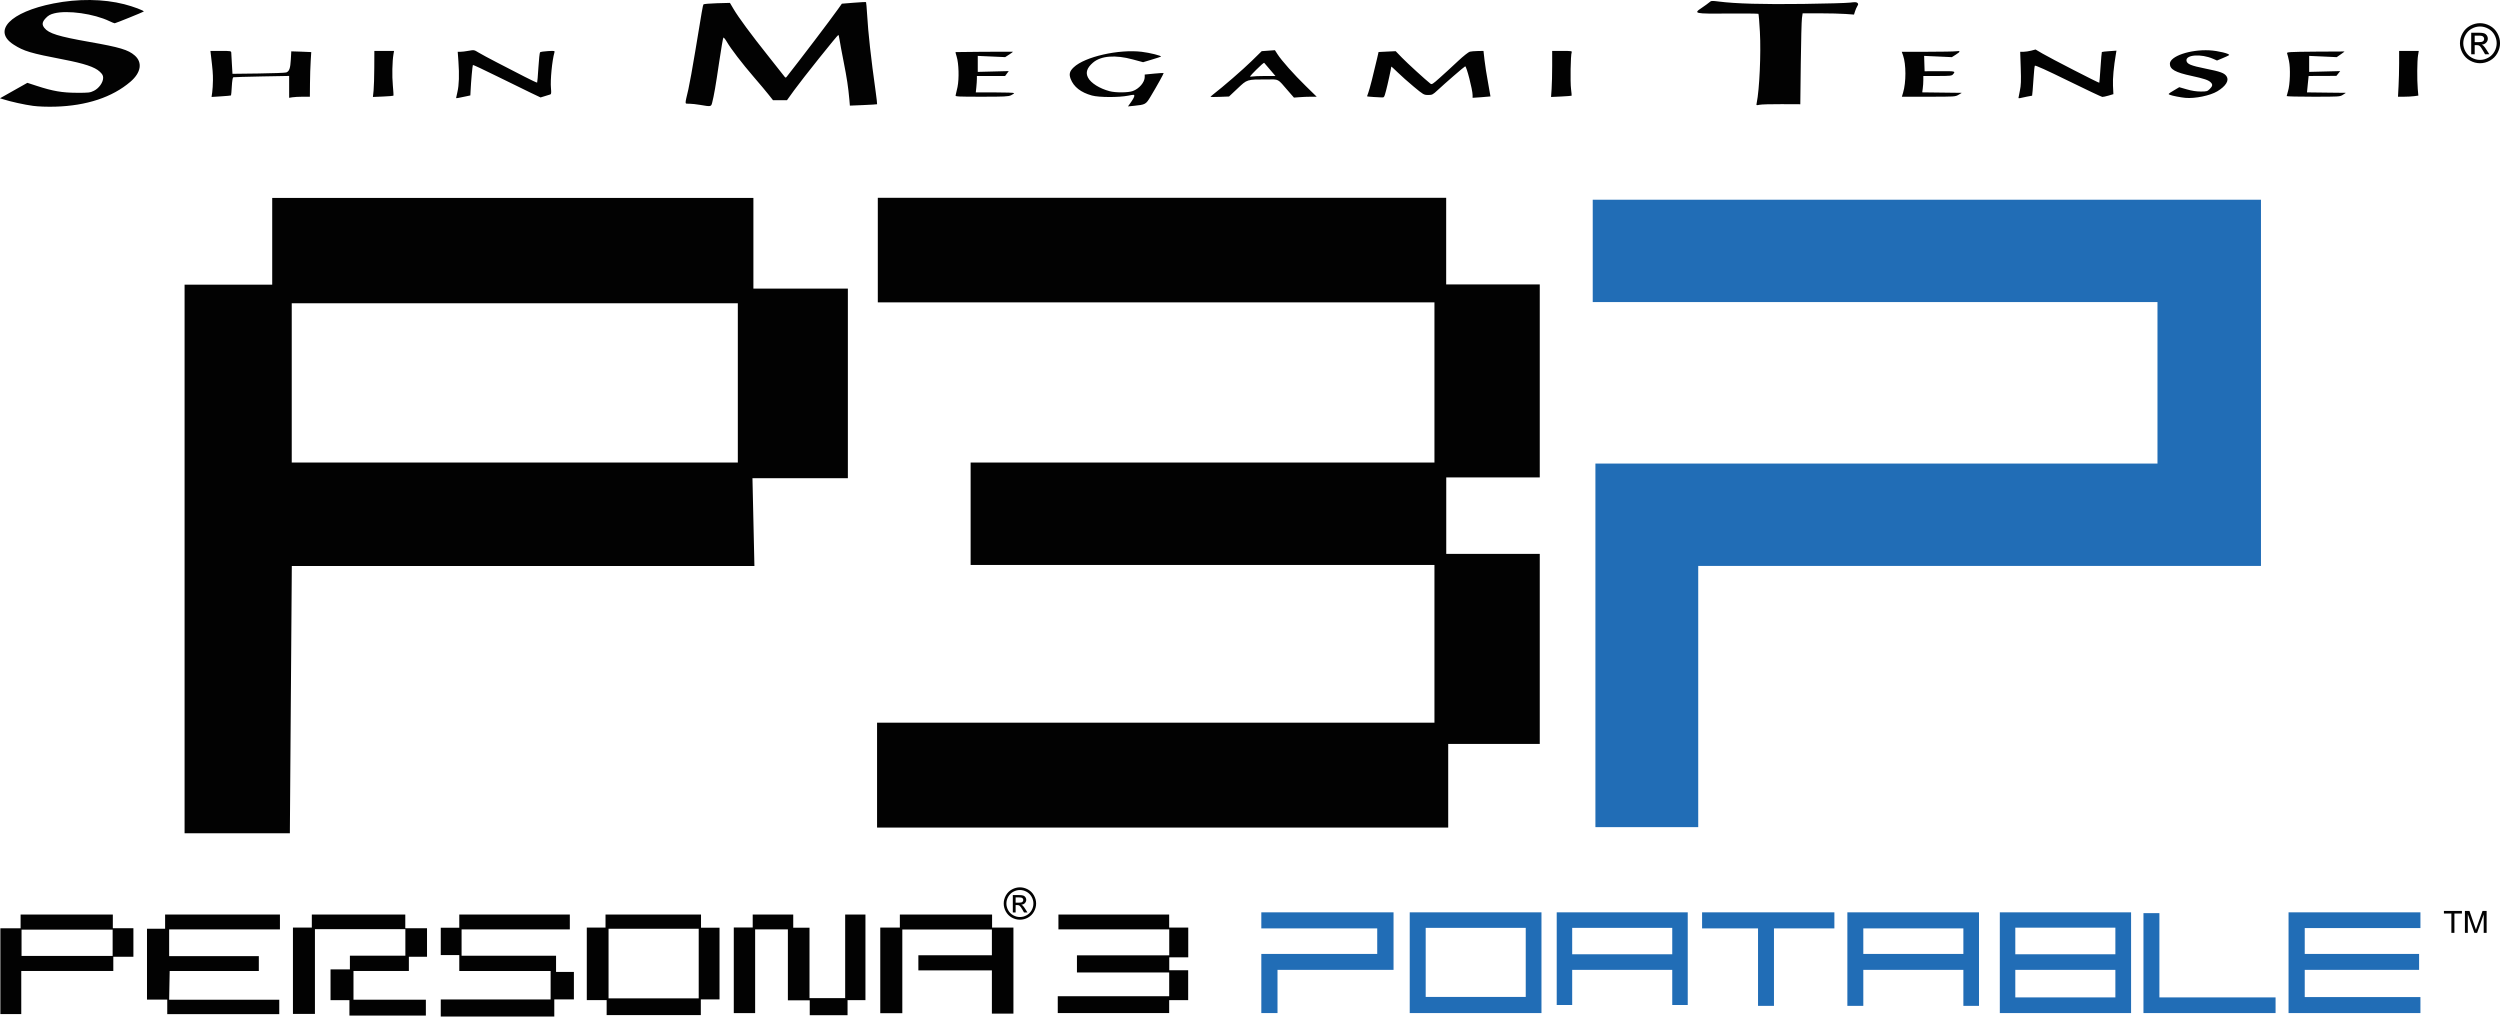 <?xml version="1.0" encoding="UTF-8"?>
<svg xmlns="http://www.w3.org/2000/svg" xmlns:xlink="http://www.w3.org/1999/xlink" width="365pt" height="148.41pt" viewBox="0 0 365 148.41" version="1.1">
<defs>
<clipPath id="clip1">
  <path d="M 359.152 3.383 L 365 3.383 L 365 9.23 L 359.152 9.23 Z M 359.152 3.383 "/>
</clipPath>
<clipPath id="clip2">
  <path d="M 146.543 129.551 L 151.27 129.551 L 151.27 134.277 L 146.543 134.277 Z M 146.543 129.551 "/>
</clipPath>
<clipPath id="clip3">
  <path d="M 0 133 L 20 133 L 20 148.41 L 0 148.41 Z M 0 133 "/>
</clipPath>
<clipPath id="clip4">
  <path d="M 21 133 L 41 133 L 41 148.41 L 21 148.41 Z M 21 133 "/>
</clipPath>
<clipPath id="clip5">
  <path d="M 42 133 L 63 133 L 63 148.41 L 42 148.41 Z M 42 133 "/>
</clipPath>
<clipPath id="clip6">
  <path d="M 64 133 L 84 133 L 84 148.41 L 64 148.41 Z M 64 133 "/>
</clipPath>
<clipPath id="clip7">
  <path d="M 85 133 L 106 133 L 106 148.41 L 85 148.41 Z M 85 133 "/>
</clipPath>
<clipPath id="clip8">
  <path d="M 107 133 L 127 133 L 127 148.41 L 107 148.41 Z M 107 133 "/>
</clipPath>
</defs>
<g id="surface1">
<g clip-path="url(#clip1)" clip-rule="nonzero">
<path style=" stroke:none;fill-rule:nonzero;fill:rgb(0.8%,0.8%,0.8%);fill-opacity:1;" d="M 360.641 3.758 C 360.176 4.012 359.809 4.371 359.547 4.84 C 359.285 5.309 359.152 5.797 359.152 6.309 C 359.152 6.812 359.281 7.297 359.539 7.762 C 359.801 8.227 360.16 8.586 360.625 8.844 C 361.09 9.102 361.574 9.23 362.078 9.23 C 362.586 9.23 363.07 9.102 363.535 8.844 C 363.996 8.586 364.359 8.227 364.617 7.762 C 364.871 7.297 365.004 6.812 365.004 6.309 C 365.004 5.797 364.871 5.309 364.609 4.84 C 364.348 4.371 363.984 4.012 363.516 3.758 C 363.051 3.508 362.57 3.383 362.078 3.383 C 361.59 3.383 361.109 3.508 360.641 3.758 Z M 363.277 4.184 C 363.668 4.391 363.973 4.695 364.191 5.086 C 364.406 5.477 364.516 5.883 364.516 6.309 C 364.516 6.727 364.41 7.133 364.195 7.52 C 363.98 7.906 363.68 8.207 363.293 8.422 C 362.906 8.637 362.5 8.746 362.078 8.746 C 361.656 8.746 361.254 8.637 360.867 8.422 C 360.48 8.207 360.176 7.906 359.961 7.52 C 359.746 7.133 359.637 6.727 359.637 6.309 C 359.637 5.883 359.746 5.477 359.969 5.086 C 360.188 4.695 360.492 4.391 360.879 4.184 C 361.27 3.973 361.668 3.867 362.078 3.867 C 362.488 3.867 362.887 3.973 363.277 4.184 Z M 361.305 7.926 L 361.305 6.586 L 361.602 6.586 C 361.781 6.586 361.918 6.621 362.012 6.695 C 362.145 6.793 362.32 7.035 362.539 7.43 L 362.82 7.926 L 363.441 7.926 L 363.055 7.309 C 362.871 7.016 362.719 6.809 362.59 6.684 C 362.523 6.617 362.434 6.562 362.324 6.516 C 362.594 6.496 362.812 6.402 362.977 6.23 C 363.141 6.059 363.223 5.859 363.223 5.629 C 363.223 5.469 363.176 5.312 363.074 5.168 C 362.977 5.023 362.848 4.922 362.68 4.863 C 362.516 4.805 362.246 4.777 361.879 4.777 L 360.797 4.777 L 360.797 7.926 Z M 361.305 5.203 L 361.883 5.203 C 362.129 5.203 362.301 5.223 362.391 5.258 C 362.484 5.293 362.555 5.348 362.605 5.422 C 362.656 5.496 362.684 5.578 362.684 5.672 C 362.684 5.816 362.633 5.934 362.523 6.02 C 362.414 6.109 362.215 6.152 361.922 6.152 L 361.305 6.152 L 361.305 5.203 "/>
</g>
<path style=" stroke:none;fill-rule:nonzero;fill:rgb(0.8%,0.8%,0.8%);fill-opacity:1;" d="M 358.344 136.195 L 358.344 133.371 L 359.441 133.371 L 359.441 132.992 L 356.812 132.992 L 356.812 133.371 L 357.902 133.371 L 357.902 136.195 Z M 360.301 136.195 L 360.301 133.469 L 361.262 136.195 L 361.656 136.195 L 362.621 133.516 L 362.621 136.195 L 363.047 136.195 L 363.047 132.992 L 362.453 132.992 L 361.66 135.219 C 361.578 135.445 361.52 135.617 361.484 135.734 C 361.449 135.629 361.398 135.469 361.324 135.258 L 360.539 132.992 L 359.879 132.992 L 359.879 136.195 L 360.301 136.195 "/>
<path style=" stroke:none;fill-rule:nonzero;fill:rgb(0.8%,0.8%,0.8%);fill-opacity:1;" d="M 350.188 12.59 C 350.234 11.742 350.273 10.238 350.273 9.242 L 350.273 7.434 L 353.141 7.434 L 353.031 8.098 C 352.898 8.906 352.879 11.637 352.992 12.977 L 353.078 13.957 L 352.48 14.039 C 352.148 14.086 351.48 14.121 350.992 14.121 L 350.105 14.121 Z M 333.855 14.027 C 333.855 13.977 333.945 13.648 334.051 13.301 C 334.348 12.348 334.426 9.961 334.191 8.887 C 334.086 8.398 333.965 7.906 333.914 7.789 C 333.84 7.598 334.164 7.574 338.043 7.539 C 340.355 7.516 342.27 7.508 342.293 7.516 C 342.312 7.527 342.07 7.719 341.746 7.938 L 341.16 8.344 L 339.148 8.25 L 337.137 8.16 L 337.137 10.496 L 341.668 10.379 L 341.391 10.73 L 341.113 11.078 L 337.059 11.094 L 336.938 12.293 L 336.82 13.488 L 339.66 13.523 L 342.504 13.555 L 342.062 13.84 C 341.629 14.117 341.547 14.121 337.734 14.121 C 335.602 14.121 333.852 14.082 333.855 14.027 Z M 277.852 13.523 C 278.305 12.023 278.301 9.379 277.844 8.082 L 277.656 7.562 L 281.41 7.559 C 283.473 7.559 285.375 7.523 285.637 7.48 C 286.266 7.379 286.234 7.547 285.539 7.984 L 284.969 8.344 L 282.945 8.25 L 280.922 8.16 L 280.992 10.402 L 283.23 10.391 C 285.523 10.383 285.539 10.387 285.121 10.871 C 284.957 11.066 284.68 11.094 282.867 11.094 L 280.805 11.094 L 280.805 11.707 C 280.805 12.043 280.77 12.582 280.723 12.902 L 280.645 13.484 L 286.426 13.555 L 285.945 13.84 C 285.473 14.117 285.383 14.121 281.566 14.121 L 277.672 14.121 Z M 226.535 12.988 C 226.582 12.34 226.617 10.828 226.617 9.621 L 226.617 7.434 L 228.086 7.434 C 229.434 7.434 229.543 7.453 229.461 7.656 C 229.309 8.027 229.242 11.98 229.371 12.984 C 229.438 13.508 229.477 13.949 229.457 13.973 C 229.438 13.996 228.754 14.047 227.938 14.09 L 226.453 14.16 Z M 139.516 13.934 C 139.555 13.828 139.68 13.277 139.797 12.707 C 140.047 11.484 139.984 9.25 139.672 8.262 C 139.566 7.918 139.488 7.621 139.508 7.605 C 139.531 7.582 147.566 7.527 147.859 7.551 C 147.926 7.559 147.703 7.738 147.363 7.949 L 146.75 8.34 L 144.75 8.25 L 142.754 8.16 L 142.754 10.496 L 147.277 10.379 L 147.012 10.734 L 146.746 11.094 L 142.625 11.094 L 142.625 11.516 C 142.625 11.75 142.59 12.289 142.547 12.715 L 142.465 13.492 L 145.262 13.492 C 146.797 13.492 148.059 13.535 148.059 13.594 C 148.059 13.652 147.855 13.793 147.609 13.91 C 147.223 14.094 146.664 14.121 143.305 14.121 C 139.914 14.121 139.449 14.098 139.516 13.934 Z M 54.543 13.227 C 54.594 12.711 54.641 11.199 54.645 9.863 L 54.656 7.434 L 57.531 7.434 L 57.449 7.906 C 57.27 8.965 57.223 11.113 57.355 12.473 C 57.43 13.266 57.469 13.941 57.438 13.973 C 57.406 14.004 56.719 14.059 55.914 14.094 L 54.445 14.156 Z M 200.441 14.152 C 199.973 14.129 199.59 14.086 199.59 14.055 C 199.59 14.023 199.672 13.785 199.777 13.523 C 199.949 13.078 200.551 10.742 201.051 8.555 L 201.27 7.594 L 202.52 7.531 L 203.77 7.473 L 204.68 8.414 C 205.457 9.219 208.152 11.68 208.844 12.215 C 209.039 12.367 209.184 12.277 210.168 11.395 C 211.477 10.219 211.227 10.445 212.902 8.887 C 213.645 8.191 214.41 7.59 214.598 7.547 C 214.781 7.5 215.309 7.457 215.762 7.449 L 216.59 7.434 L 216.742 8.793 C 216.824 9.535 217.059 11.027 217.262 12.102 C 217.465 13.176 217.621 14.066 217.609 14.078 C 217.598 14.09 217.008 14.141 216.293 14.191 L 215 14.281 L 215 13.895 C 215 13.105 214.102 9.617 213.914 9.684 C 213.773 9.73 210.941 12.184 209.891 13.168 C 209.18 13.828 209.102 13.867 208.5 13.867 C 207.883 13.863 207.816 13.824 206.41 12.656 C 205.609 11.992 204.547 11.047 204.043 10.551 C 203.539 10.055 203.125 9.684 203.125 9.727 C 203.125 9.93 202.586 12.402 202.352 13.27 C 202.09 14.238 202.086 14.246 201.691 14.223 C 201.473 14.211 200.91 14.18 200.441 14.156 Z M 184.707 11.094 L 186.215 11.094 L 185.434 10.18 C 185.004 9.676 184.617 9.223 184.574 9.176 C 184.531 9.125 184.012 9.574 183.422 10.172 C 182.387 11.219 182.363 11.254 182.773 11.176 C 183.012 11.129 183.879 11.094 184.707 11.094 Z M 176.727 14.145 C 176.727 14.117 176.887 13.973 177.074 13.824 C 178.598 12.645 181.477 10.148 182.711 8.938 L 184.211 7.469 L 185.176 7.398 L 186.137 7.328 L 186.516 7.918 C 187.105 8.84 188.922 10.883 190.656 12.574 L 192.238 14.121 L 191.398 14.121 C 190.938 14.121 190.188 14.152 189.738 14.188 L 188.918 14.25 L 188.066 13.273 C 186.445 11.406 186.812 11.598 184.902 11.598 C 182.023 11.602 182.105 11.574 180.676 12.926 L 179.438 14.09 L 178.082 14.141 C 177.34 14.168 176.727 14.168 176.727 14.141 Z M 42.215 12.684 L 42.215 11.086 L 38.203 11.16 C 35.996 11.203 34.129 11.258 34.055 11.281 C 33.973 11.309 33.887 11.84 33.844 12.605 C 33.805 13.312 33.754 13.91 33.727 13.934 C 33.703 13.957 33.055 14.02 32.285 14.066 L 30.887 14.156 L 30.984 13.477 C 31.035 13.102 31.086 12.312 31.09 11.723 C 31.098 10.77 31.055 10.234 30.785 7.973 L 30.723 7.434 L 32.238 7.434 C 33.719 7.434 33.75 7.441 33.766 7.719 C 33.773 7.875 33.816 8.629 33.859 9.391 L 33.941 10.777 L 37.73 10.73 C 39.812 10.703 41.645 10.633 41.793 10.578 C 42.234 10.414 42.391 9.977 42.461 8.695 L 42.527 7.496 L 43.98 7.543 C 44.781 7.566 45.438 7.598 45.441 7.605 C 45.445 7.613 45.406 8.219 45.359 8.949 C 45.309 9.676 45.266 11.141 45.258 12.195 L 45.242 14.121 L 44.203 14.121 C 43.629 14.121 42.945 14.16 42.688 14.203 L 42.215 14.281 L 42.215 12.68 Z M 319.074 14.289 C 318.406 14.227 317.184 13.992 316.82 13.852 C 316.512 13.734 316.523 13.715 317.336 13.23 L 318.172 12.73 L 319.27 13.047 C 320.004 13.262 320.676 13.363 321.309 13.363 C 322.184 13.363 322.277 13.336 322.621 12.996 C 323.043 12.574 323.082 12.34 322.773 12.031 C 322.43 11.688 321.801 11.477 319.988 11.086 C 317.602 10.574 316.801 10.129 316.801 9.312 C 316.801 8.215 319.754 7.207 322.547 7.344 C 323.82 7.406 325.66 7.859 325.438 8.055 C 325.375 8.109 324.957 8.305 324.504 8.492 L 323.684 8.836 L 323.113 8.586 C 321.363 7.82 319.094 7.984 319.227 8.867 C 319.301 9.352 319.867 9.586 321.996 10.016 C 324.219 10.461 324.762 10.66 325.086 11.156 C 325.48 11.758 324.961 12.59 323.723 13.332 C 322.684 13.961 320.465 14.414 319.074 14.289 Z M 294.699 14.289 C 294.699 14.23 294.789 13.758 294.902 13.238 C 295.066 12.473 295.09 11.844 295.027 9.926 L 294.949 7.562 L 295.426 7.562 C 295.691 7.562 296.195 7.484 296.551 7.395 L 297.191 7.227 L 298.188 7.812 C 299.344 8.496 306.449 12.145 306.496 12.082 C 306.516 12.059 306.598 11.055 306.676 9.848 C 306.754 8.641 306.844 7.625 306.871 7.594 C 306.902 7.562 307.395 7.508 307.969 7.469 L 309.004 7.395 L 308.93 7.824 C 308.602 9.766 308.445 11.434 308.496 12.516 L 308.555 13.746 L 307.848 13.957 C 307.457 14.07 307.047 14.16 306.938 14.152 C 306.828 14.145 304.586 13.086 301.957 11.797 C 298.801 10.246 297.148 9.5 297.09 9.594 C 297.039 9.672 296.965 10.367 296.918 11.141 C 296.871 11.91 296.801 12.863 296.762 13.258 L 296.688 13.969 L 295.914 14.113 C 295.488 14.195 295.039 14.289 294.918 14.328 C 294.797 14.363 294.695 14.344 294.695 14.289 Z M 66.59 14.316 C 66.59 14.285 66.68 13.887 66.785 13.422 C 67.02 12.414 67.07 10.91 66.93 8.98 L 66.828 7.562 L 67.23 7.562 C 67.453 7.562 67.988 7.496 68.426 7.414 C 69.203 7.273 69.227 7.277 69.855 7.664 C 70.211 7.883 71.453 8.551 72.617 9.152 C 73.781 9.754 75.555 10.664 76.551 11.18 C 77.551 11.695 78.391 12.09 78.422 12.059 C 78.453 12.027 78.535 11.047 78.605 9.879 C 78.676 8.707 78.785 7.699 78.848 7.637 C 78.91 7.57 79.422 7.492 79.988 7.461 C 80.949 7.406 81.012 7.414 80.949 7.641 C 80.609 8.82 80.328 11.695 80.441 12.879 C 80.504 13.555 80.48 13.75 80.344 13.789 C 80.246 13.82 79.887 13.93 79.547 14.035 L 78.922 14.227 L 77.523 13.562 C 76.754 13.195 74.547 12.113 72.613 11.16 C 70.684 10.203 69.074 9.453 69.043 9.484 C 68.98 9.547 68.766 11.934 68.707 13.234 L 68.672 13.93 L 68.043 14.066 C 66.934 14.309 66.59 14.367 66.59 14.316 Z M 256.477 15.043 C 256.883 13.059 257.117 7.809 256.945 4.652 C 256.867 3.242 256.77 2.059 256.73 2.02 C 256.691 1.98 254.742 1.961 252.398 1.98 C 247.312 2.016 247.191 1.988 248.48 1.129 C 248.926 0.828 249.414 0.473 249.57 0.336 C 249.832 0.098 249.918 0.094 250.965 0.227 C 253.398 0.539 257.414 0.652 263.312 0.574 C 266.574 0.531 269.645 0.445 270.133 0.379 C 270.812 0.289 271.055 0.301 271.188 0.43 C 271.328 0.566 271.324 0.641 271.168 0.891 C 271.066 1.055 270.914 1.402 270.832 1.66 L 270.684 2.129 L 269.461 2.039 C 268.785 1.988 267.102 1.945 265.711 1.945 L 263.184 1.945 L 263.086 2.641 C 263.027 3.023 262.953 6.008 262.914 9.277 L 262.844 15.219 L 260.109 15.207 C 258.605 15.199 257.156 15.238 256.891 15.297 C 256.406 15.398 256.402 15.398 256.477 15.043 Z M 164.898 15.238 C 165.391 14.562 165.613 14.172 165.613 13.984 C 165.613 13.801 165.527 13.801 164.699 13.969 C 163.34 14.238 160.457 14.23 159.426 13.945 C 157.809 13.504 156.766 12.688 156.316 11.523 C 156.051 10.816 156.16 10.398 156.766 9.824 C 158.387 8.285 163.316 7.16 166.684 7.562 C 167.852 7.699 169.621 8.141 169.5 8.266 C 169.469 8.293 168.867 8.488 168.168 8.699 L 166.891 9.082 L 165.398 8.68 C 162.82 7.977 160.746 8.145 159.574 9.145 C 158.695 9.898 158.465 10.594 158.852 11.332 C 159.258 12.121 160.535 12.926 161.992 13.312 C 162.879 13.551 164.684 13.539 165.375 13.297 C 166.312 12.965 167.129 12.012 167.129 11.246 L 167.129 10.883 L 168.488 10.75 C 169.234 10.68 169.863 10.637 169.891 10.66 C 169.938 10.703 168.938 12.512 167.992 14.086 C 167.297 15.246 167.23 15.281 165.559 15.449 L 164.684 15.535 Z M 102.207 15.312 C 101.688 15.223 100.984 15.145 100.645 15.141 C 99.938 15.129 99.953 15.398 100.5 13.051 C 100.676 12.285 101.133 9.758 101.516 7.434 C 102.488 1.512 102.617 0.773 102.703 0.641 C 102.742 0.578 103.633 0.504 104.676 0.473 L 106.57 0.422 L 107.094 1.309 C 107.801 2.52 109.699 5.09 112.16 8.176 C 113.285 9.59 114.32 10.895 114.453 11.078 C 114.676 11.379 114.711 11.391 114.863 11.199 C 116.961 8.535 121.184 2.973 122.324 1.367 L 122.914 0.539 L 124.652 0.398 C 125.609 0.32 126.414 0.281 126.441 0.312 C 126.473 0.34 126.539 1.148 126.598 2.102 C 126.754 4.805 127.156 8.461 127.852 13.418 C 127.988 14.383 128.078 15.195 128.055 15.219 C 128.031 15.238 127.129 15.297 126.051 15.34 L 124.082 15.422 L 124.008 14.551 C 123.844 12.703 123.652 11.445 123.172 9.012 C 122.895 7.625 122.629 6.176 122.574 5.793 C 122.52 5.414 122.441 5.102 122.398 5.102 C 122.273 5.102 117.117 11.555 115.961 13.156 L 114.902 14.625 L 112.855 14.625 L 112.234 13.84 C 111.895 13.406 110.926 12.25 110.078 11.27 C 108.309 9.215 106.703 7.117 106.117 6.102 C 105.895 5.715 105.668 5.441 105.609 5.5 C 105.555 5.559 105.273 7.195 104.988 9.137 C 104.492 12.52 104.234 14.004 103.965 15.035 C 103.82 15.578 103.781 15.586 102.207 15.312 Z M 4.828 15.457 C 3.625 15.301 1.52 14.836 0.422 14.48 L 0 14.348 L 1.996 13.219 L 3.996 12.094 L 5.367 12.539 C 7.73 13.309 9.07 13.539 11.207 13.547 C 12.957 13.555 13.145 13.531 13.715 13.254 C 14.449 12.891 15.059 12.035 15.059 11.363 C 15.059 11.02 14.953 10.828 14.562 10.461 C 13.855 9.789 12.324 9.277 9.246 8.684 C 4.488 7.77 3.484 7.473 2 6.52 C -1.156 4.5 1.484 1.762 7.793 0.508 C 11.391 -0.203 15.059 -0.168 18.145 0.617 C 19.434 0.945 21.102 1.57 20.98 1.684 C 20.883 1.773 16.875 3.398 16.75 3.398 C 16.68 3.398 16.336 3.262 15.988 3.094 C 13.73 2.004 9.855 1.457 7.918 1.949 C 7.34 2.094 7.051 2.258 6.688 2.637 C 6.148 3.207 6.094 3.586 6.48 4.078 C 7.117 4.883 8.523 5.32 13.035 6.117 C 17.48 6.898 18.723 7.27 19.664 8.094 C 20.836 9.113 20.594 10.605 19.043 11.934 C 16.398 14.199 12.641 15.445 8.047 15.574 C 6.871 15.605 5.648 15.562 4.828 15.457 "/>
<path style=" stroke:none;fill-rule:nonzero;fill:rgb(12.9%,42.699%,71.399%);fill-opacity:1;" d="M 232.539 29.16 L 330.102 29.16 L 330.102 82.625 L 247.941 82.625 L 247.941 120.762 L 232.93 120.762 L 232.93 67.68 L 314.992 67.68 L 314.992 44.102 L 232.539 44.102 L 232.539 29.16 "/>
<path style=" stroke:none;fill-rule:nonzero;fill:rgb(0.8%,0.8%,0.8%);fill-opacity:1;" d="M 107.723 67.527 L 107.723 44.281 L 42.594 44.281 L 42.594 67.527 Z M 123.789 69.816 L 109.859 69.816 L 110.145 82.633 L 42.605 82.633 L 42.32 121.652 L 26.949 121.652 L 26.949 41.562 L 39.742 41.562 L 39.742 28.895 L 109.996 28.895 L 109.996 42.137 L 123.789 42.137 L 123.789 69.816 "/>
<path style=" stroke:none;fill-rule:nonzero;fill:rgb(0.8%,0.8%,0.8%);fill-opacity:1;" d="M 224.805 108.613 L 211.438 108.613 L 211.438 120.824 L 128.051 120.824 L 128.051 105.512 L 209.43 105.512 L 209.43 82.484 L 141.711 82.484 L 141.711 67.531 L 209.43 67.531 L 209.43 44.145 L 128.16 44.145 L 128.16 28.879 L 211.141 28.879 L 211.141 41.527 L 224.805 41.527 L 224.805 69.703 L 211.152 69.703 L 211.152 80.867 L 224.805 80.867 L 224.805 108.613 "/>
<path style=" stroke:none;fill-rule:nonzero;fill:rgb(12.9%,42.699%,71.399%);fill-opacity:1;" d="M 286.652 135.547 L 272.043 135.547 L 272.043 139.27 L 286.652 139.27 Z M 269.715 140.027 L 269.715 133.199 L 288.934 133.199 L 288.934 146.855 L 286.652 146.855 L 286.652 141.605 L 272.043 141.605 L 272.043 146.855 L 269.715 146.855 Z M 256.672 135.547 L 248.504 135.547 L 248.504 133.199 L 267.82 133.199 L 267.82 135.547 L 259 135.547 L 259 146.855 L 256.672 146.855 Z M 244.148 135.473 L 229.539 135.473 L 229.539 139.324 L 244.148 139.324 Z M 227.281 133.199 L 246.41 133.199 C 246.41 137.75 246.41 142.184 246.41 146.734 L 244.148 146.734 L 244.148 141.605 L 229.539 141.605 L 229.539 146.734 L 227.281 146.734 Z M 334.129 133.199 L 353.383 133.199 L 353.383 135.496 L 336.492 135.496 L 336.492 139.27 L 353.188 139.27 L 353.188 141.605 L 336.492 141.605 L 336.492 145.574 L 353.383 145.574 L 353.383 147.906 L 334.129 147.906 Z M 312.945 133.32 L 315.273 133.32 L 315.273 145.625 L 332.234 145.625 L 332.234 147.906 L 312.945 147.906 Z M 308.844 135.438 L 294.234 135.438 L 294.234 139.324 L 308.844 139.324 Z M 308.844 141.605 L 294.234 141.605 L 294.234 145.625 L 308.844 145.625 Z M 291.973 133.199 L 311.137 133.199 L 311.137 147.906 L 291.973 147.906 Z M 222.758 135.473 L 208.152 135.473 L 208.152 145.555 L 222.758 145.555 Z M 205.82 133.199 L 225.055 133.199 L 225.055 147.906 L 205.82 147.906 Z M 184.152 139.27 L 201.074 139.27 L 201.074 135.547 L 184.152 135.547 L 184.152 133.199 L 203.457 133.199 L 203.457 141.605 L 186.516 141.605 L 186.516 147.906 L 184.152 147.906 L 184.152 139.27 "/>
<g clip-path="url(#clip2)" clip-rule="nonzero">
<path style=" stroke:none;fill-rule:nonzero;fill:rgb(0.8%,0.8%,0.8%);fill-opacity:1;" d="M 147.746 129.855 C 147.367 130.059 147.074 130.352 146.859 130.73 C 146.648 131.109 146.543 131.504 146.543 131.914 C 146.543 132.324 146.648 132.715 146.855 133.09 C 147.066 133.469 147.355 133.758 147.73 133.969 C 148.105 134.176 148.5 134.277 148.91 134.277 C 149.316 134.277 149.711 134.176 150.086 133.969 C 150.461 133.758 150.754 133.469 150.961 133.09 C 151.168 132.715 151.273 132.324 151.273 131.914 C 151.273 131.504 151.164 131.109 150.953 130.73 C 150.742 130.352 150.449 130.059 150.07 129.855 C 149.691 129.652 149.305 129.551 148.91 129.551 C 148.512 129.551 148.125 129.652 147.746 129.855 Z M 149.879 130.195 C 150.191 130.367 150.438 130.613 150.613 130.93 C 150.793 131.242 150.879 131.574 150.879 131.914 C 150.879 132.258 150.793 132.582 150.621 132.895 C 150.445 133.207 150.203 133.449 149.891 133.625 C 149.574 133.801 149.25 133.887 148.91 133.887 C 148.566 133.887 148.242 133.801 147.93 133.625 C 147.613 133.449 147.371 133.207 147.195 132.895 C 147.023 132.582 146.934 132.258 146.934 131.914 C 146.934 131.574 147.023 131.242 147.199 130.93 C 147.379 130.613 147.625 130.367 147.938 130.195 C 148.254 130.027 148.578 129.941 148.91 129.941 C 149.238 129.941 149.562 130.027 149.879 130.195 Z M 148.281 133.223 L 148.281 132.141 L 148.523 132.141 C 148.668 132.141 148.777 132.172 148.852 132.23 C 148.961 132.309 149.105 132.508 149.281 132.82 L 149.508 133.223 L 150.008 133.223 L 149.699 132.727 C 149.551 132.488 149.426 132.32 149.32 132.219 C 149.27 132.168 149.195 132.125 149.105 132.086 C 149.324 132.07 149.5 131.992 149.633 131.855 C 149.766 131.715 149.832 131.555 149.832 131.367 C 149.832 131.238 149.793 131.113 149.715 130.996 C 149.637 130.879 149.527 130.797 149.395 130.75 C 149.262 130.703 149.043 130.68 148.746 130.68 L 147.871 130.68 L 147.871 133.223 Z M 148.281 131.023 L 148.75 131.023 C 148.949 131.023 149.086 131.039 149.16 131.066 C 149.234 131.098 149.293 131.141 149.336 131.199 C 149.379 131.262 149.398 131.328 149.398 131.402 C 149.398 131.52 149.355 131.613 149.266 131.684 C 149.18 131.754 149.02 131.789 148.781 131.789 L 148.281 131.789 L 148.281 131.023 "/>
</g>
<g clip-path="url(#clip3)" clip-rule="nonzero">
<path style=" stroke:none;fill-rule:nonzero;fill:rgb(0.8%,0.8%,0.8%);fill-opacity:1;" d="M 16.445 139.566 L 16.445 135.727 L 3.145 135.727 L 3.145 139.566 Z M 19.477 139.688 L 16.543 139.688 L 16.543 141.762 L 3.105 141.762 L 3.105 148.055 L 0.055 148.055 L 0.055 135.531 L 3.008 135.531 L 3.008 133.523 L 16.473 133.523 L 16.473 135.52 L 19.477 135.52 L 19.477 139.688 "/>
</g>
<g clip-path="url(#clip4)" clip-rule="nonzero">
<path style=" stroke:none;fill-rule:nonzero;fill:rgb(0.8%,0.8%,0.8%);fill-opacity:1;" d="M 40.871 135.688 L 24.695 135.688 L 24.695 139.594 L 37.789 139.594 L 37.789 141.762 L 24.773 141.762 L 24.695 145.957 L 40.773 145.957 L 40.773 148.066 L 24.418 148.066 L 24.418 145.938 L 21.461 145.938 L 21.461 135.598 L 24.105 135.598 L 24.105 133.523 L 40.871 133.523 L 40.871 135.688 "/>
</g>
<g clip-path="url(#clip5)" clip-rule="nonzero">
<path style=" stroke:none;fill-rule:nonzero;fill:rgb(0.8%,0.8%,0.8%);fill-opacity:1;" d="M 62.344 139.688 L 59.695 139.688 L 59.695 141.762 L 51.609 141.762 L 51.609 145.957 L 62.176 145.957 L 62.176 148.273 L 51.016 148.273 L 51.016 146.023 L 48.258 146.023 L 48.258 141.531 L 51.086 141.531 L 51.086 139.531 L 59.184 139.531 L 59.184 135.656 L 45.98 135.656 L 45.98 148.031 L 42.77 148.031 L 42.77 135.426 L 45.527 135.426 L 45.527 133.523 L 59.172 133.523 L 59.172 135.523 L 62.344 135.523 L 62.344 139.688 "/>
</g>
<g clip-path="url(#clip6)" clip-rule="nonzero">
<path style=" stroke:none;fill-rule:nonzero;fill:rgb(0.8%,0.8%,0.8%);fill-opacity:1;" d="M 83.789 145.914 L 80.926 145.914 L 80.926 148.41 L 64.352 148.41 L 64.352 145.918 L 80.391 145.918 L 80.391 141.762 L 67.055 141.762 L 67.055 139.441 L 64.352 139.441 L 64.352 135.453 L 67.055 135.453 L 67.055 133.523 L 83.195 133.523 L 83.195 135.688 L 67.391 135.688 L 67.391 139.535 L 81.184 139.535 L 81.184 141.902 L 83.789 141.902 L 83.789 145.914 "/>
</g>
<g clip-path="url(#clip7)" clip-rule="nonzero">
<path style=" stroke:none;fill-rule:nonzero;fill:rgb(0.8%,0.8%,0.8%);fill-opacity:1;" d="M 102.012 145.762 L 102.012 135.598 L 88.848 135.598 L 88.848 145.762 Z M 105.051 145.914 L 102.32 145.914 L 102.32 148.203 L 88.57 148.203 L 88.57 146.016 L 85.672 146.016 L 85.672 135.426 L 88.406 135.426 L 88.406 133.523 L 102.348 133.523 L 102.348 135.445 L 105.051 135.445 L 105.051 145.914 "/>
</g>
<g clip-path="url(#clip8)" clip-rule="nonzero">
<path style=" stroke:none;fill-rule:nonzero;fill:rgb(0.8%,0.8%,0.8%);fill-opacity:1;" d="M 126.355 146.02 L 123.742 146.02 L 123.742 148.219 L 118.223 148.219 L 118.223 146.047 L 115.031 146.047 L 115.031 135.688 L 110.25 135.688 L 110.25 147.914 L 107.133 147.914 L 107.133 135.414 L 109.895 135.414 L 109.895 133.523 L 115.812 133.523 L 115.812 135.445 L 118.188 135.445 L 118.188 145.727 L 123.395 145.727 L 123.395 133.523 L 126.355 133.523 L 126.355 146.02 "/>
</g>
<path style=" stroke:none;fill-rule:nonzero;fill:rgb(0.8%,0.8%,0.8%);fill-opacity:1;" d="M 147.961 147.988 L 144.816 147.988 L 144.816 141.676 L 134.082 141.676 L 134.082 139.469 L 144.816 139.469 L 144.816 135.707 L 131.738 135.707 L 131.738 147.926 L 128.52 147.926 L 128.52 135.426 L 131.379 135.426 L 131.379 133.523 L 144.844 133.523 L 144.844 135.426 L 147.961 135.426 L 147.961 147.988 "/>
<path style=" stroke:none;fill-rule:nonzero;fill:rgb(0.8%,0.8%,0.8%);fill-opacity:1;" d="M 173.473 146.02 L 170.699 146.02 L 170.699 147.906 L 154.434 147.906 L 154.434 145.449 L 170.703 145.449 L 170.703 141.98 L 157.234 141.98 L 157.234 139.48 L 170.711 139.48 L 170.711 135.688 L 154.531 135.688 L 154.531 133.523 L 170.699 133.523 L 170.699 135.426 L 173.484 135.426 L 173.484 139.77 L 170.711 139.77 L 170.711 141.656 L 173.473 141.656 L 173.473 146.02 "/>
</g>
</svg>
